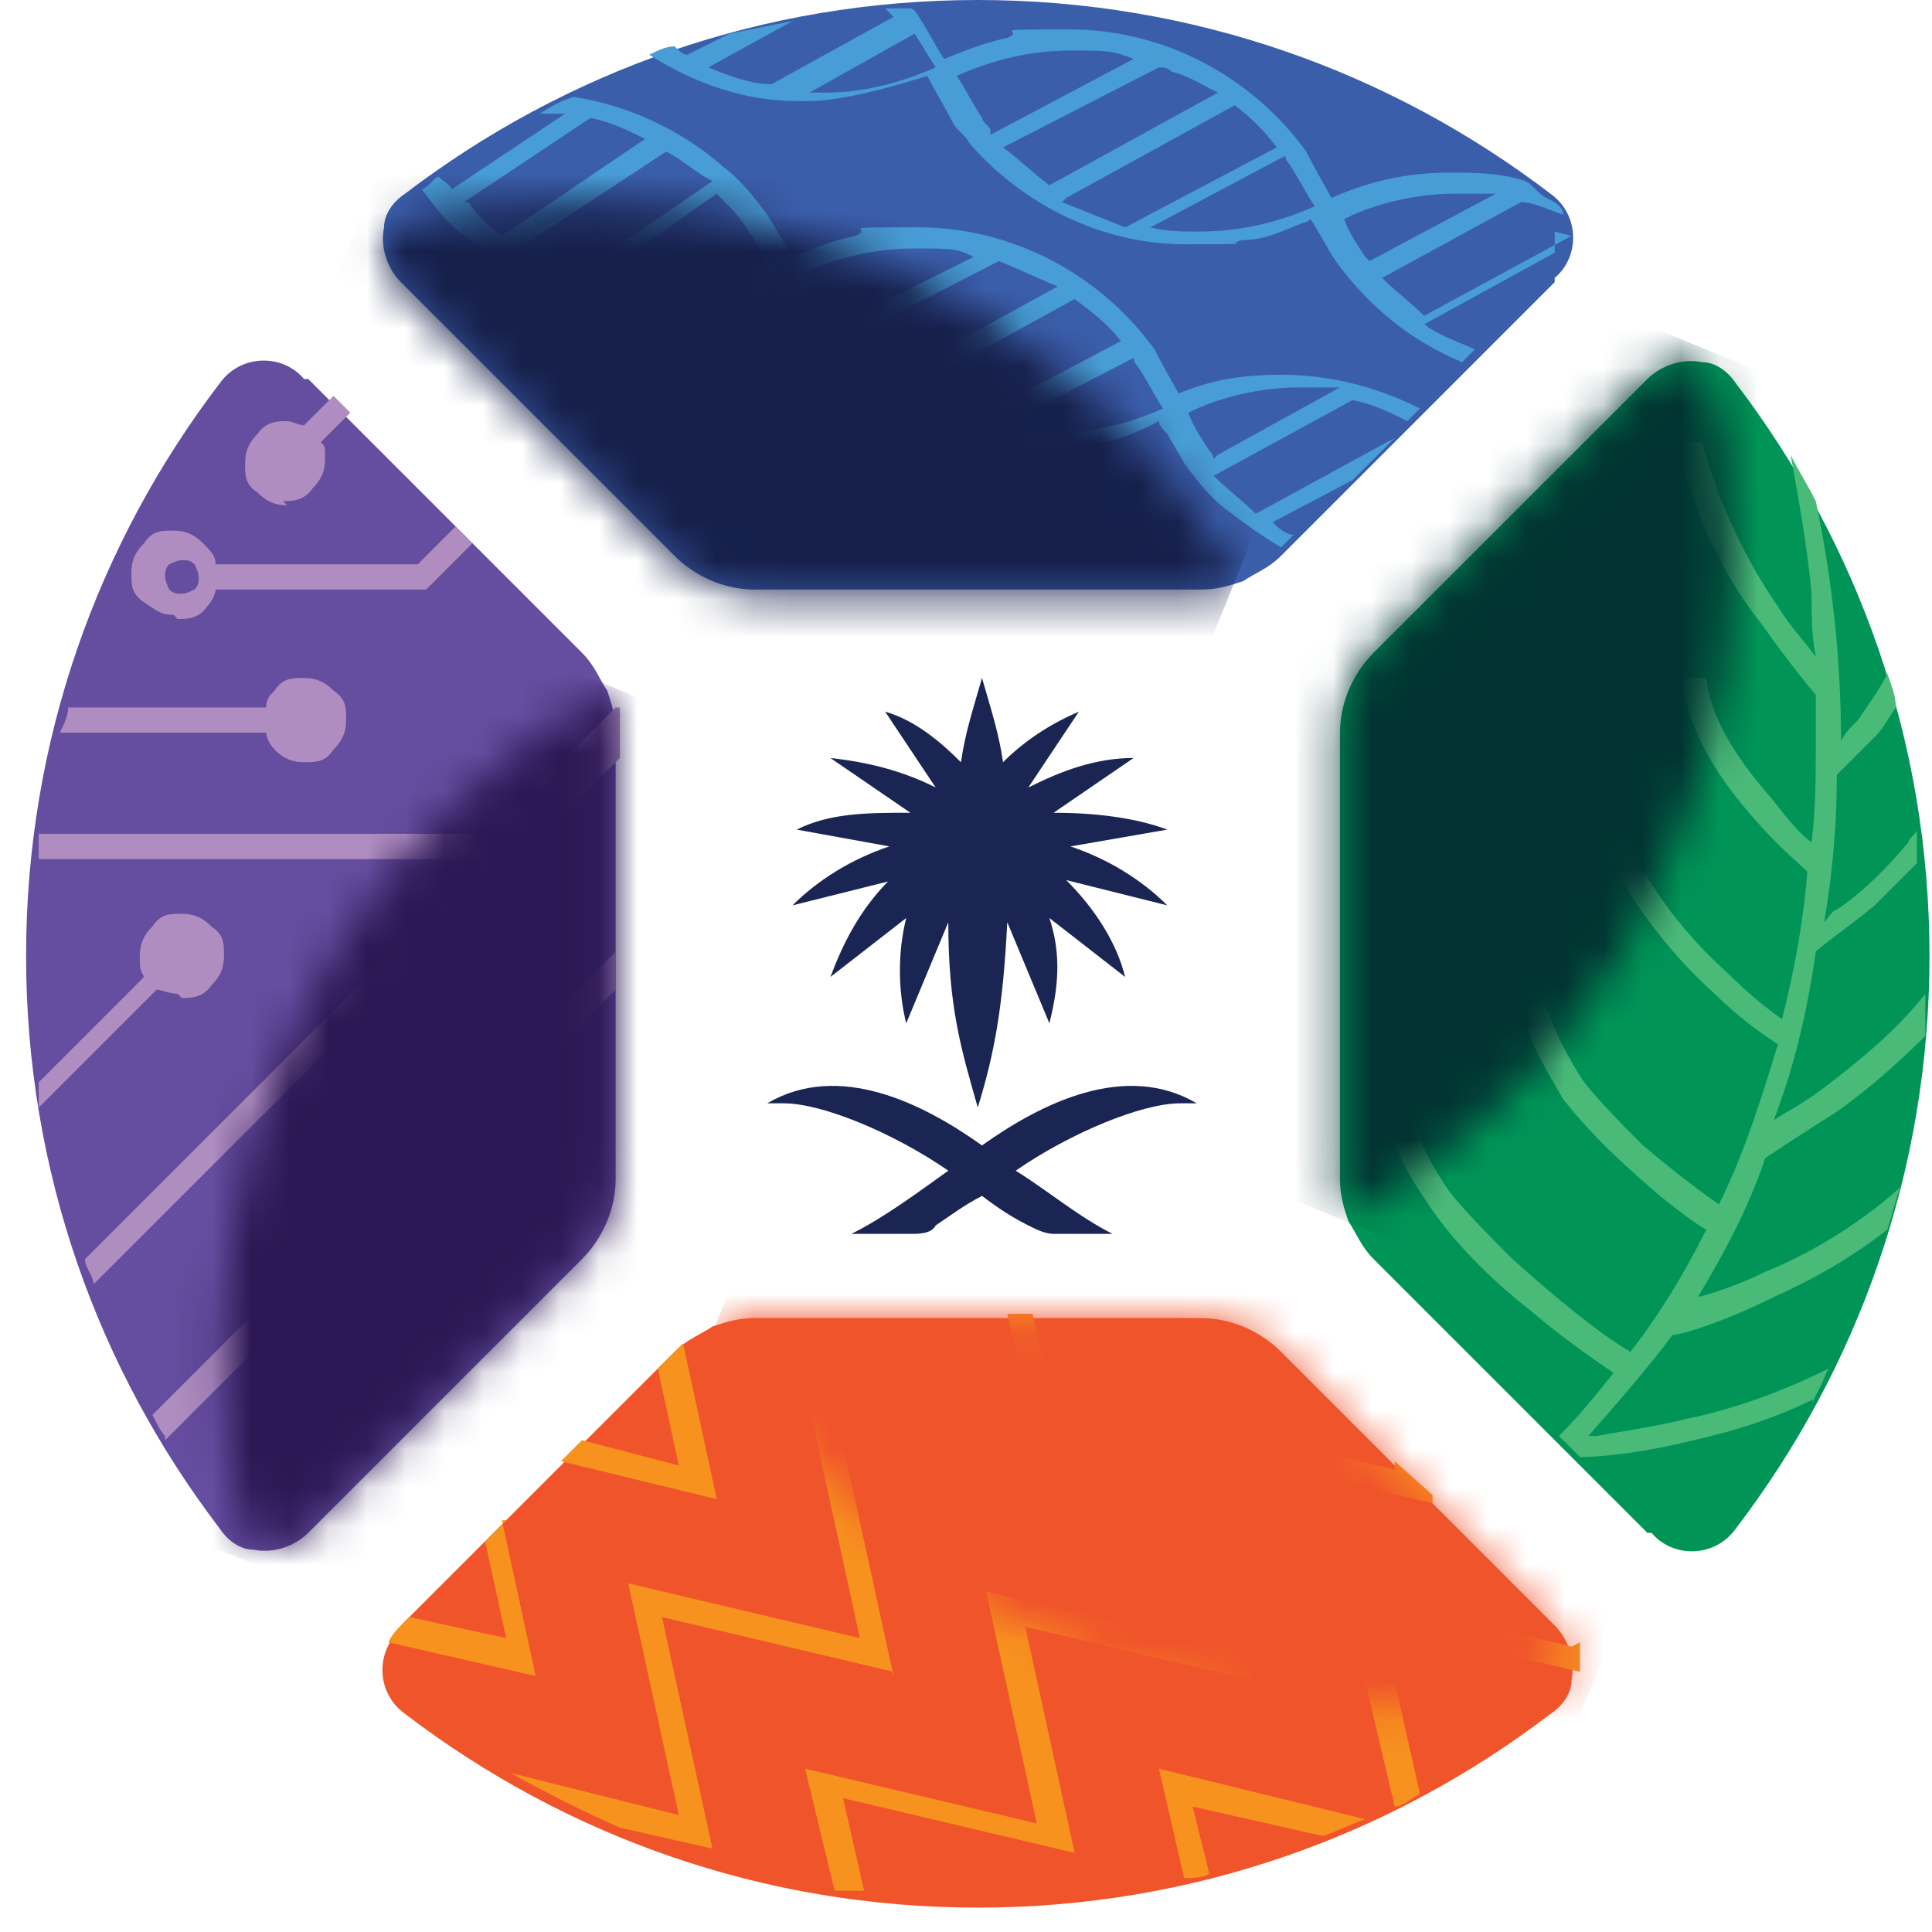 <svg xmlns="http://www.w3.org/2000/svg" width="50" height="50" viewBox="0 0 50 50" fill="none"><path d="M40.235 7.302L33.152 14.386C32.825 14.713 32.498 14.822 32.171 15.04C31.844 15.149 31.517 15.258 31.081 15.258H19.529C18.766 15.258 18.003 14.931 17.458 14.386L10.374 7.302C10.047 6.975 9.83 6.43 9.939 5.885C9.939 5.558 10.156 5.231 10.483 5.013C14.625 1.853 19.747 0 25.305 0C30.863 0 35.985 1.853 40.126 5.013C40.889 5.558 40.889 6.648 40.235 7.193V7.302Z" fill="#3B5EAB"></path><path d="M31.408 11.879C31.408 11.879 31.408 11.77 31.299 11.661C31.081 11.334 30.863 11.007 30.754 10.68C31.626 10.244 32.716 10.026 33.588 10.026C34.459 10.026 34.242 10.026 34.677 10.026L31.517 11.77L31.408 11.879ZM27.049 11.225C26.613 11.225 26.177 11.225 25.741 11.116L29.337 9.264C29.337 9.264 29.337 9.373 29.446 9.482C29.664 9.808 29.882 10.244 30.1 10.571C29.119 11.007 28.139 11.225 27.049 11.225ZM23.452 10.135L27.812 7.738C28.247 8.065 28.683 8.392 29.01 8.828L25.087 10.898C24.542 10.68 23.997 10.462 23.452 10.135ZM21.818 8.828L25.85 6.757C26.395 6.975 26.831 7.193 27.376 7.411L23.016 9.808C22.581 9.482 22.253 9.155 21.927 8.828H21.818ZM21.382 8.174C21.164 7.847 20.946 7.411 20.728 7.084C21.709 6.648 22.689 6.43 23.67 6.43C24.651 6.43 24.76 6.43 25.196 6.648L21.491 8.501C21.491 8.501 21.382 8.283 21.273 8.283M17.131 7.52C16.477 7.52 15.933 7.52 15.279 7.302L18.548 5.013C18.875 5.34 19.093 5.558 19.311 5.885C19.529 6.212 19.747 6.539 19.856 6.866C18.984 7.302 17.894 7.52 17.022 7.52M13.426 6.43L17.24 3.923C17.676 4.141 18.003 4.468 18.439 4.686L14.952 7.084C14.407 6.866 13.971 6.648 13.535 6.43H13.426ZM12.009 5.231L15.279 3.052C15.824 3.16 16.259 3.378 16.695 3.596L12.99 6.103C12.663 5.885 12.336 5.558 12.118 5.231H12.009ZM30.536 10.244C30.536 10.244 30.1 9.482 29.882 9.046C28.465 7.084 26.177 5.885 23.779 5.885C21.382 5.885 22.689 5.885 22.145 6.103C21.6 6.212 21.055 6.43 20.51 6.648C20.292 6.321 20.074 5.885 19.856 5.558C19.529 5.122 19.202 4.686 18.766 4.359C17.676 3.378 16.259 2.725 14.843 2.507C14.516 2.616 14.298 2.725 13.971 2.943C14.189 2.943 14.407 2.943 14.625 2.943L11.682 4.904C11.682 4.795 11.464 4.686 11.355 4.577C11.246 4.577 11.137 4.795 10.919 4.904C11.246 5.34 11.573 5.776 12.009 6.103C13.426 7.302 15.17 8.065 17.022 8.065C18.875 8.065 20.074 7.411 20.074 7.411C20.292 7.847 20.51 8.174 20.728 8.61C20.728 8.61 20.728 8.719 20.837 8.828L21.164 9.155C22.363 10.462 23.997 11.443 25.741 11.661C26.068 11.661 26.504 11.661 26.831 11.661C27.921 11.661 29.01 11.443 29.991 10.898C29.991 11.007 30.1 11.116 30.209 11.225C30.318 11.443 30.536 11.77 30.645 11.988C30.972 12.424 31.299 12.86 31.735 13.187C32.171 13.514 32.607 13.841 33.152 14.168L33.479 13.841C33.261 13.841 33.043 13.623 32.934 13.514L35.004 12.424L36.094 11.334L32.498 13.296C32.171 12.969 31.735 12.642 31.408 12.315L35.004 10.353C35.549 10.462 35.985 10.68 36.421 10.898L36.748 10.571C35.658 10.026 34.459 9.699 33.152 9.699C31.844 9.699 31.081 9.917 30.1 10.353L30.536 10.244Z" fill="#489DD6"></path><path d="M35.332 6.648C35.114 6.321 34.896 5.994 34.787 5.667C35.659 5.231 36.749 5.013 37.621 5.013C38.492 5.013 38.383 5.013 38.711 5.013L35.441 6.757C35.441 6.757 35.332 6.648 35.223 6.539L35.332 6.648ZM31.082 5.994C30.646 5.994 30.21 5.994 29.774 5.885L33.261 4.032C33.261 4.032 33.261 4.141 33.37 4.25C33.588 4.577 33.806 5.013 34.024 5.34C33.043 5.776 32.063 5.994 30.973 5.994H31.082ZM27.594 5.122L31.954 2.725C32.389 3.052 32.717 3.379 33.043 3.814L29.12 5.885C28.575 5.667 28.03 5.449 27.485 5.231M25.96 3.814L29.992 1.744C30.101 1.744 30.21 1.744 30.319 1.853C30.755 1.962 31.082 2.18 31.518 2.398L27.158 4.795C26.723 4.468 26.395 4.141 25.96 3.814ZM25.633 3.379C25.633 3.27 25.415 3.161 25.415 3.052C25.197 2.725 24.979 2.289 24.761 1.962C25.742 1.526 26.723 1.308 27.703 1.308C28.684 1.308 28.793 1.308 29.338 1.526L25.633 3.488V3.379ZM21.273 2.398H20.947L23.671 0.872C23.889 1.199 23.998 1.417 24.216 1.744C23.235 2.18 22.254 2.398 21.382 2.398H21.273ZM40.672 6.103L36.858 8.174C36.531 7.847 36.095 7.52 35.768 7.193L39.364 5.231C39.691 5.231 40.127 5.449 40.454 5.558C40.454 5.34 40.236 5.231 40.018 5.122C39.8 5.013 39.691 4.795 39.473 4.686C38.819 4.468 38.166 4.468 37.512 4.468C36.422 4.468 35.441 4.686 34.46 5.122C34.46 5.122 34.024 4.359 33.806 3.923C32.389 1.962 30.101 0.763 27.703 0.763C25.306 0.763 26.613 0.763 26.069 0.981C25.524 1.09 24.979 1.308 24.434 1.526C24.216 1.199 23.998 0.763 23.78 0.436C23.78 0.436 23.671 0.218 23.562 0.218C23.344 0.218 23.126 0.218 22.908 0.218C22.908 0.218 23.017 0.327 23.126 0.436L19.966 2.18C19.421 2.18 18.876 1.962 18.331 1.744L20.511 0.545C19.966 0.654 19.421 0.763 18.876 0.872L17.786 1.417C17.677 1.417 17.568 1.308 17.459 1.199C17.241 1.199 17.023 1.308 16.805 1.417C18.004 2.18 19.312 2.616 20.619 2.616H20.947C22.036 2.616 23.998 1.962 23.998 1.962C24.216 2.398 24.434 2.725 24.652 3.161C24.761 3.379 24.979 3.488 25.088 3.705C26.505 5.34 28.575 6.321 30.646 6.321C32.717 6.321 31.627 6.321 32.172 6.212C32.717 6.212 33.152 5.994 33.697 5.776C33.697 5.776 33.806 5.776 33.915 5.667C34.133 5.994 34.351 6.43 34.569 6.757C35.441 7.956 36.531 8.828 37.839 9.373L38.166 9.046C37.73 8.828 37.294 8.719 36.858 8.392L40.236 6.539C40.236 6.321 40.236 6.212 40.236 5.994L40.672 6.103Z" fill="#489DD6"></path><mask id="mask0_119_2142" style="mask-type:luminance" maskUnits="userSpaceOnUse" x="9" y="5" width="24" height="11"><path d="M9.938 5.994C9.829 6.43 9.938 6.975 10.374 7.411L17.458 14.495C18.003 15.04 18.765 15.367 19.528 15.367H31.08C31.407 15.367 31.843 15.367 32.17 15.149C30.535 12.206 28.138 9.808 25.304 8.065C22.362 6.321 18.875 5.231 15.278 5.231C11.682 5.231 11.682 5.449 10.047 5.994" fill="white"></path></mask><g mask="url(#mask0_119_2142)"><path d="M12.692 -2.728L6.038 13.743L28.773 22.929L35.427 6.458L12.692 -2.728Z" fill="url(#paint0_linear_119_2142)"></path></g><path d="M10.375 42.067L17.459 34.983C17.786 34.657 18.113 34.547 18.44 34.33C18.767 34.221 19.094 34.112 19.529 34.112H31.081C31.844 34.112 32.607 34.438 33.152 34.983L40.236 42.067C40.563 42.394 40.781 42.939 40.672 43.484C40.672 43.811 40.454 44.138 40.127 44.356C35.986 47.517 30.863 49.369 25.305 49.369C19.747 49.369 14.625 47.517 10.484 44.356C9.721 43.811 9.721 42.721 10.375 42.176V42.067Z" fill="#F0542B"></path><path d="M17.677 34.765C17.677 34.765 17.568 34.874 17.459 34.983L17.023 35.419L17.568 37.926L15.061 37.272L14.516 37.817L18.549 38.798L17.677 34.765Z" fill="#F7921E"></path><path d="M13.099 39.343L12.554 39.888L13.099 42.394L10.593 41.849L10.375 42.067C10.266 42.176 10.157 42.285 10.048 42.503L13.862 43.375L12.99 39.343H13.099Z" fill="#F7921E"></path><path d="M23.125 43.375L21.817 37.381L27.811 38.798L26.722 34.003H26.068L26.94 37.817L20.946 36.4L22.253 42.394L16.259 40.978L17.567 46.972L13.208 45.882C14.189 46.427 15.061 46.863 16.041 47.299L18.439 47.843L17.131 41.849L23.125 43.266V43.375Z" fill="#F7921E"></path><path d="M26.395 42.068L32.389 43.484L31.081 37.49L37.075 38.907V38.689L36.094 37.817V38.035L30.209 36.618L31.517 42.612L25.523 41.196L26.831 47.19L20.837 45.773L21.6 48.934C21.818 48.934 22.036 48.934 22.363 48.934L21.818 46.536L27.812 47.953L26.504 41.959L26.395 42.068Z" fill="#F7921E"></path><path d="M40.672 42.612L34.787 41.196L36.094 46.754C36.312 46.754 36.53 46.536 36.748 46.427L35.767 42.067L40.89 43.266C40.89 43.048 40.89 42.721 40.89 42.503L40.672 42.612Z" fill="#F7921E"></path><path d="M30.646 48.606C30.864 48.606 31.082 48.606 31.3 48.498L30.864 46.754L34.242 47.517C34.569 47.408 35.005 47.19 35.332 47.081L29.992 45.773L30.646 48.606Z" fill="#F7921E"></path><mask id="mask1_119_2142" style="mask-type:luminance" maskUnits="userSpaceOnUse" x="18" y="34" width="23" height="11"><path d="M19.529 34.112C19.202 34.112 18.766 34.112 18.439 34.33C20.073 37.272 22.471 39.67 25.305 41.414C28.247 43.157 31.735 44.247 35.331 44.247C38.927 44.247 38.927 44.029 40.562 43.484C40.671 43.048 40.562 42.504 40.126 42.068L33.042 34.984C32.497 34.439 31.735 34.112 30.972 34.112H19.419H19.529Z" fill="white"></path></mask><g mask="url(#mask1_119_2142)"><path d="M21.724 26.388L15.04 42.847L37.76 52.073L44.443 35.614L21.724 26.388Z" fill="url(#paint1_linear_119_2142)"></path></g><path d="M42.634 39.67L35.55 32.586C35.223 32.259 35.114 31.932 34.896 31.605C34.787 31.278 34.678 30.951 34.678 30.515V18.963C34.678 18.2 35.005 17.437 35.55 16.892L42.634 9.809C42.961 9.482 43.505 9.264 44.05 9.373C44.377 9.373 44.704 9.591 44.922 9.918C48.083 14.059 49.935 19.181 49.935 24.739C49.935 30.297 48.083 35.42 44.922 39.561C44.377 40.324 43.288 40.324 42.743 39.67H42.634Z" fill="#009457"></path><path d="M46.883 36.291C47.102 35.965 47.21 35.638 47.319 35.42C46.012 36.074 44.704 36.51 43.614 36.727C42.742 36.945 41.87 37.054 41.325 37.163H41.108C41.87 36.291 42.633 35.42 43.287 34.548C43.505 34.548 44.595 34.221 45.903 33.567C46.883 33.131 47.864 32.586 48.845 31.823C48.954 31.496 49.063 31.06 49.172 30.733C48.082 31.714 46.775 32.477 45.685 32.913C45.031 33.24 44.377 33.458 43.941 33.567C44.595 32.477 45.249 31.278 45.685 29.971C46.012 29.753 46.666 29.317 47.537 28.772C48.3 28.227 49.063 27.573 49.826 26.81C49.826 26.483 49.826 26.156 49.826 25.72C49.063 26.701 47.973 27.573 47.101 28.227C46.666 28.554 46.23 28.772 45.903 28.99C46.448 27.573 46.775 26.156 46.992 24.63C47.211 24.412 47.864 23.976 48.518 23.431C48.845 23.105 49.281 22.669 49.608 22.342C49.608 22.015 49.608 21.688 49.608 21.47C49.608 21.579 49.39 21.688 49.39 21.797C48.845 22.451 48.191 23.105 47.537 23.541C47.428 23.541 47.319 23.759 47.21 23.867C47.428 22.56 47.537 21.361 47.537 20.053C47.755 19.835 48.082 19.508 48.518 19.072C48.736 18.854 48.845 18.636 49.063 18.309C49.063 17.982 48.954 17.764 48.845 17.437C48.627 17.873 48.3 18.309 48.082 18.636C47.864 18.854 47.755 18.963 47.646 19.181C47.646 17.11 47.428 15.04 46.992 12.969C46.775 12.533 46.557 12.206 46.339 11.77C46.557 12.969 46.775 14.168 46.883 15.367C46.883 15.912 46.883 16.457 46.992 17.002C46.775 16.675 46.339 16.239 46.012 15.694C45.249 14.604 44.486 13.078 44.05 11.443H43.396C43.832 13.405 44.704 15.04 45.576 16.13C46.339 17.22 46.992 17.982 46.992 17.982V19.181C46.992 20.053 46.992 20.925 46.883 21.797C46.557 21.579 46.23 21.143 45.794 20.598C45.031 19.726 44.268 18.636 44.159 17.546H43.505C43.723 19.072 44.595 20.271 45.358 21.143C46.012 21.906 46.556 22.342 46.775 22.56C46.666 23.867 46.448 25.066 46.121 26.374C45.794 26.156 45.249 25.72 44.704 25.175C43.723 24.303 42.742 23.105 42.088 21.688L41.543 21.906C42.197 23.431 43.396 24.848 44.377 25.72C45.031 26.374 45.685 26.81 46.012 27.028C45.576 28.445 45.14 29.861 44.486 31.169C44.159 30.951 43.287 30.297 42.524 29.644C41.979 29.099 41.434 28.554 40.998 28.009C40.563 27.355 40.236 26.701 40.018 26.047H39.364C39.582 27.028 40.018 27.682 40.454 28.445C41.217 29.426 42.197 30.297 42.96 30.951C43.505 31.387 43.941 31.714 44.159 31.823C43.614 32.913 42.96 34.003 42.197 34.984C41.434 34.548 40.236 33.567 39.146 32.586C38.601 32.041 37.947 31.387 37.511 30.842C37.075 30.189 36.748 29.644 36.639 29.099H35.985C36.094 29.861 36.53 30.515 36.966 31.169C37.62 32.15 38.601 33.131 39.582 33.894C40.345 34.548 41.108 35.093 41.761 35.529C41.325 36.074 40.889 36.618 40.345 37.163L40.889 37.708C41.434 37.708 42.524 37.599 43.832 37.272C44.813 37.054 45.903 36.727 46.992 36.182L46.883 36.291Z" fill="#49BA78"></path><mask id="mask2_119_2142" style="mask-type:luminance" maskUnits="userSpaceOnUse" x="34" y="9" width="11" height="23"><path d="M42.634 9.7L35.55 16.783C35.005 17.328 34.678 18.091 34.678 18.854V30.406C34.678 30.733 34.678 31.169 34.896 31.496C37.839 29.861 40.236 27.464 41.98 24.63C43.724 21.688 44.813 18.2 44.813 14.604C44.813 11.007 44.595 11.007 44.05 9.373C43.941 9.373 43.832 9.373 43.724 9.373C43.397 9.373 42.961 9.482 42.634 9.808" fill="white"></path></mask><g mask="url(#mask2_119_2142)"><path d="M35.862 5.661L26.639 28.263L43.086 34.975L52.31 12.373L35.862 5.661Z" fill="url(#paint2_linear_119_2142)"></path></g><path d="M7.977 9.809L15.061 16.893C15.388 17.22 15.497 17.546 15.715 17.873C15.824 18.2 15.933 18.527 15.933 18.963V30.515C15.933 31.278 15.606 32.041 15.061 32.586L7.977 39.67C7.65 39.997 7.105 40.215 6.56 40.106C6.233 40.106 5.906 39.888 5.688 39.561C2.528 35.42 0.675 30.297 0.675 24.739C0.675 19.181 2.528 14.059 5.688 9.918C6.233 9.155 7.323 9.155 7.868 9.809H7.977Z" fill="#654D9F"></path><path d="M7.323 12.969C7.541 12.969 7.868 12.969 8.086 12.642C8.304 12.424 8.413 12.206 8.413 11.879C8.413 11.552 8.413 11.552 8.304 11.443L9.067 10.681L8.631 10.245L7.868 11.008C7.759 11.008 7.541 10.899 7.432 10.899C7.214 10.899 6.887 10.899 6.669 11.226C6.452 11.443 6.343 11.661 6.343 11.988C6.343 12.315 6.343 12.533 6.669 12.751C6.887 12.969 7.105 13.078 7.432 13.078L7.323 12.969Z" fill="#B08DC1"></path><path d="M7.105 19.399C7.323 19.617 7.541 19.726 7.868 19.726C8.195 19.726 8.413 19.726 8.631 19.399C8.849 19.181 8.958 18.963 8.958 18.636C8.958 18.309 8.958 18.091 8.631 17.873C8.413 17.655 8.195 17.546 7.868 17.546C7.541 17.546 7.323 17.546 7.105 17.873C6.996 17.982 6.887 18.091 6.887 18.309H1.765C1.765 18.527 1.656 18.745 1.547 18.963H6.887C6.887 19.072 6.996 19.29 7.105 19.399Z" fill="#B08DC1"></path><path d="M4.272 37.272L15.933 25.611V24.63L3.945 36.618C4.054 36.837 4.163 37.054 4.272 37.163V37.272Z" fill="#B08DC1"></path><path d="M15.933 18.309L12.663 21.579H1.002C1.002 21.797 1.002 22.015 1.002 22.233H12.554L2.201 32.586C2.201 32.804 2.419 33.022 2.419 33.24L16.042 19.617V18.854C16.042 18.636 16.042 18.527 16.042 18.309H15.933Z" fill="#B08DC1"></path><path d="M4.381 14.604C4.381 14.604 4.599 14.495 4.708 14.495C4.817 14.495 4.926 14.495 5.035 14.604C5.035 14.604 5.144 14.822 5.144 14.931C5.144 15.04 5.144 15.149 5.035 15.258C5.035 15.258 4.817 15.367 4.708 15.367C4.599 15.367 4.49 15.367 4.381 15.258C4.381 15.258 4.272 15.04 4.272 14.931C4.272 14.822 4.272 14.713 4.381 14.604ZM4.599 16.021C4.817 16.021 5.144 16.021 5.362 15.694C5.471 15.585 5.58 15.367 5.58 15.258H11.029L12.228 14.059L11.792 13.623L10.811 14.604H5.58C5.58 14.386 5.471 14.277 5.253 14.059C5.035 13.841 4.817 13.732 4.49 13.732C4.163 13.732 3.945 13.732 3.727 14.059C3.509 14.277 3.4 14.495 3.4 14.822C3.4 15.149 3.4 15.367 3.727 15.585C4.054 15.803 4.163 15.912 4.49 15.912L4.599 16.021Z" fill="#B08DC1"></path><path d="M4.708 25.829C4.926 25.829 5.252 25.829 5.47 25.502C5.688 25.284 5.797 25.066 5.797 24.739C5.797 24.412 5.797 24.194 5.47 23.976C5.252 23.758 5.035 23.649 4.708 23.649C4.381 23.649 4.163 23.649 3.945 23.976C3.727 24.194 3.618 24.412 3.618 24.739C3.618 25.066 3.618 25.066 3.727 25.284L1.002 28.009C1.002 28.227 1.002 28.445 1.002 28.663L4.054 25.611C4.163 25.611 4.381 25.72 4.599 25.72L4.708 25.829Z" fill="#B08DC1"></path><mask id="mask3_119_2142" style="mask-type:luminance" maskUnits="userSpaceOnUse" x="5" y="17" width="11" height="24"><path d="M15.715 17.873C12.773 19.508 10.375 21.905 8.631 24.739C6.888 27.682 5.798 31.169 5.798 34.766C5.798 38.362 6.016 38.362 6.561 39.997C6.997 40.106 7.542 39.997 7.977 39.561L15.061 32.477C15.606 31.932 15.933 31.169 15.933 30.406V18.854C15.933 18.527 15.933 18.091 15.715 17.764V17.873Z" fill="white"></path></mask><g mask="url(#mask3_119_2142)"><path d="M7.61 14.418L-1.655 37.121L14.793 43.833L24.058 21.13L7.61 14.418Z" fill="url(#paint3_linear_119_2142)"></path></g><path d="M30.972 28.554C29.119 27.464 26.94 28.554 25.414 29.644C23.888 28.554 21.709 27.464 19.856 28.554H20.292C21.273 28.554 23.125 29.317 24.542 30.297C23.779 30.842 22.907 31.496 22.036 31.932H23.561C23.779 31.932 24.106 31.932 24.215 31.714C24.542 31.496 24.978 31.169 25.414 30.951C25.85 31.278 26.177 31.496 26.613 31.714C26.831 31.823 27.049 31.932 27.267 31.932H28.793C27.921 31.496 27.158 30.842 26.286 30.297C27.703 29.317 29.555 28.554 30.536 28.554H30.972C31.19 28.554 31.081 28.554 30.972 28.554Z" fill="#1A2553"></path><path d="M23.017 22.777C22.254 23.54 21.818 24.412 21.491 25.284L23.453 23.758C23.235 24.63 23.235 25.611 23.453 26.483L24.542 23.867C24.542 26.047 24.869 27.137 25.305 28.662C25.741 27.246 25.959 26.047 26.068 23.867L27.158 26.483C27.376 25.611 27.485 24.739 27.158 23.758L29.119 25.284C28.902 24.412 28.357 23.54 27.594 22.777L30.209 23.431C29.555 22.777 28.684 22.232 27.703 21.905L30.209 21.47C29.337 21.143 28.248 21.034 27.267 21.034L29.337 19.617C28.357 19.617 27.485 19.944 26.613 20.38L27.921 18.418C27.158 18.745 26.504 19.181 25.959 19.726C25.85 18.963 25.632 18.309 25.414 17.546C25.196 18.309 24.978 18.963 24.869 19.726C24.324 19.181 23.671 18.636 22.908 18.418L24.215 20.38C23.343 19.944 22.472 19.726 21.491 19.617L23.561 21.034C22.472 21.034 21.491 21.034 20.619 21.47L23.017 21.905C22.036 22.232 21.164 22.777 20.51 23.431L23.126 22.777H23.017Z" fill="#1A2553"></path><defs><linearGradient id="paint0_linear_119_2142" x1="-113.618" y1="-79.268" x2="-91.489" y2="-70.327" gradientUnits="userSpaceOnUse"><stop stop-color="#385BA9"></stop><stop offset="0.3" stop-color="#3053A5"></stop><stop offset="0.5" stop-color="#2D50A2"></stop><stop offset="0.6" stop-color="#214094"></stop><stop offset="0.7" stop-color="#21387F"></stop><stop offset="0.9" stop-color="#212D63"></stop><stop offset="1" stop-color="#16204B"></stop></linearGradient><linearGradient id="paint1_linear_119_2142" x1="-13.853" y1="9.083" x2="-36.169" y2="0.022" gradientUnits="userSpaceOnUse"><stop stop-color="#F0542B"></stop><stop offset="0.2" stop-color="#F04A23"></stop><stop offset="0.3" stop-color="#EB4323"></stop><stop offset="0.5" stop-color="#DF3226"></stop><stop offset="0.9" stop-color="#BC2025"></stop><stop offset="1" stop-color="#B51F24"></stop></linearGradient><linearGradient id="paint2_linear_119_2142" x1="85.888" y1="-47.845" x2="77.035" y2="-26.151" gradientUnits="userSpaceOnUse"><stop stop-color="#009457"></stop><stop offset="0.2" stop-color="#008B53"></stop><stop offset="0.5" stop-color="#00724B"></stop><stop offset="0.7" stop-color="#005840"></stop><stop offset="0.8" stop-color="#014C3B"></stop><stop offset="1" stop-color="#013432"></stop></linearGradient><linearGradient id="paint3_linear_119_2142" x1="-60.286" y1="150.596" x2="-51.597" y2="129.305" gradientUnits="userSpaceOnUse"><stop stop-color="#644A9E"></stop><stop offset="0.3" stop-color="#5F419A"></stop><stop offset="0.4" stop-color="#5A3B96"></stop><stop offset="0.6" stop-color="#4F2D8F"></stop><stop offset="0.8" stop-color="#412678"></stop><stop offset="0.9" stop-color="#342062"></stop><stop offset="1" stop-color="#2B1854"></stop></linearGradient></defs></svg>
